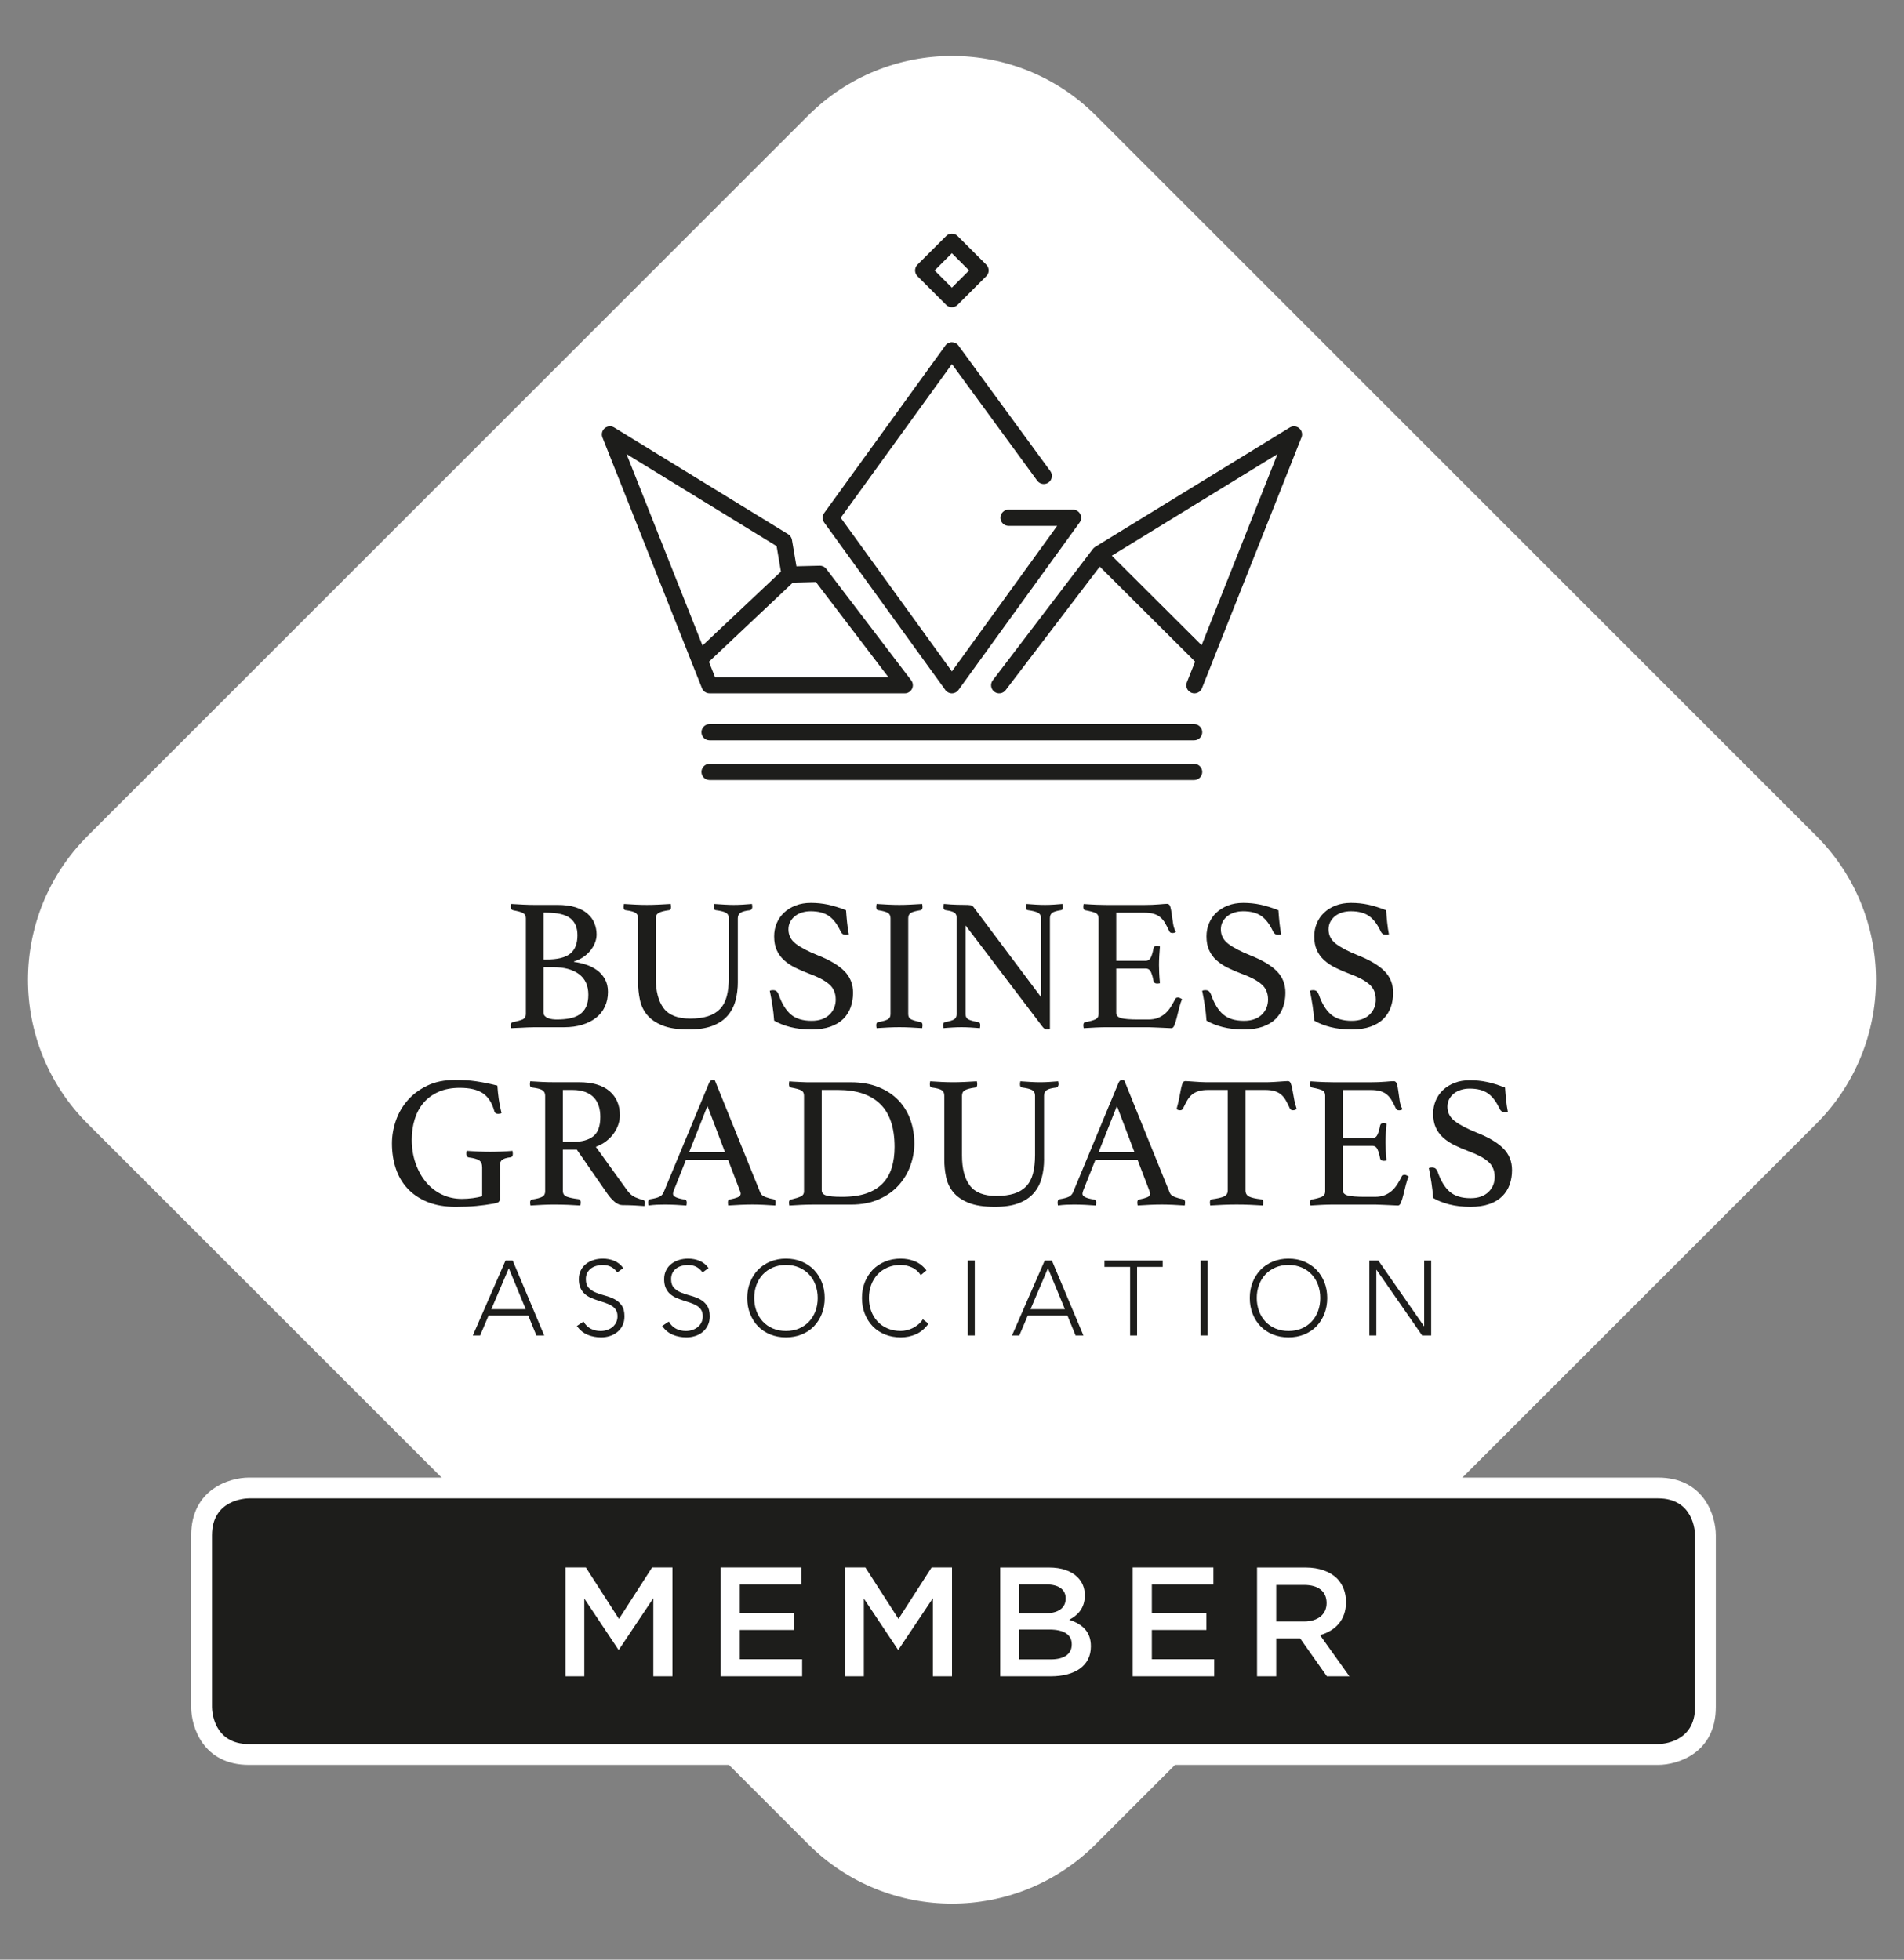 <?xml version="1.0" encoding="UTF-8"?>
<svg id="Vrstva_1" xmlns="http://www.w3.org/2000/svg" version="1.1" xmlns:xlink="http://www.w3.org/1999/xlink" viewBox="0 0 68 70">
  <rect x="0" y="0" width="68" height="70" fill="#808080" stroke="none"/>
  <!-- Generator: Adobe Illustrator 29.8.2, SVG Export Plug-In . SVG Version: 2.1.1 Build 3)  -->
  <defs>
    <style>
      .st0 {
        fill: #fff;
      }

      .st1 {
        fill: none;
      }

      .st2 {
        fill: #1d1d1b;
      }

      .st3 {
        clip-path: url(#clippath);
      }
    </style>
    <clipPath id="clippath">
      <rect class="st1" x="6.828" y="52.78" width="54.451" height="10.262"/>
    </clipPath>
  </defs>
  <g>
    <g>
      <path class="st0" d="M39.139,4.129c-1.418-1.42-3.28-2.129-5.139-2.129s-3.721.71-5.139,2.129L3.129,29.861c-2.84,2.838-2.84,7.441,0,10.278l25.731,25.731c2.837,2.84,7.442,2.84,10.278,0l25.732-25.731c1.365-1.363,2.13-3.211,2.13-5.139s-.765-3.776-2.13-5.139L39.139,4.129Z"/>
      <path class="st2" d="M39.707,19.851l5.917-3.631-2.709,6.827-3.208-3.197ZM46.483,15.625c.046-.116.012-.248-.083-.328-.095-.08-.231-.09-.338-.025l-6.951,4.265c-.03.019-.057.043-.079.071l-3.577,4.694c-.097.127-.072.309.055.406.127.097.309.072.406-.055l3.362-4.412,3.404,3.392-.293.738c-.059.148.014.317.162.376.035.014.071.02.107.02.115,0,.224-.069.269-.183l.362-.912s0-.001,0-.002l3.193-8.045Z"/>
      <path class="st2" d="M27.736,19.509l.154.91-2.8,2.64-2.714-6.84,5.36,3.289ZM31.728,24.188h-6.191l-.218-.55,2.999-2.828.821-.02,2.589,3.398ZM25.341,24.767h6.972c.11,0,.21-.062.259-.161.049-.099.038-.216-.029-.304l-3.033-3.98c-.056-.074-.144-.117-.237-.114l-.829.02-.16-.945c-.014-.082-.063-.155-.134-.199l-6.214-3.813c-.106-.065-.242-.055-.338.025-.096.08-.129.213-.083.328l3.555,8.959c.044.11.15.183.269.183"/>
      <path class="st2" d="M33.76,24.647c.055.075.142.12.235.12s.18-.044.235-.12l4.327-5.982c.064-.088.073-.204.023-.301-.049-.097-.149-.158-.258-.158h-2.303c-.16,0-.289.13-.289.289s.13.289.289.289h1.737l-3.76,5.199-3.97-5.488,3.971-5.49,3.047,4.165c.095.129.276.157.405.063.129-.094.157-.275.063-.404l-3.282-4.486c-.055-.075-.141-.119-.234-.119h0c-.093,0-.18.045-.234.12l-4.327,5.982c-.073.101-.073.238,0,.339l4.327,5.982Z"/>
      <path class="st2" d="M42.648,25.867h-17.307c-.16,0-.289.13-.289.289s.13.289.289.289h17.307c.16,0,.289-.13.289-.289s-.13-.289-.289-.289"/>
      <path class="st2" d="M42.648,27.285h-17.307c-.16,0-.289.13-.289.289s.13.289.289.289h17.307c.16,0,.289-.13.289-.289s-.13-.289-.289-.289"/>
      <path class="st2" d="M33.995,9.045l.615.615-.615.616-.615-.616.615-.615ZM33.79,10.889c.057.057.131.085.205.085s.148-.028.205-.085l1.025-1.024c.113-.113.113-.297,0-.41l-1.025-1.024c-.113-.113-.296-.113-.409,0l-1.025,1.024c-.054.055-.085.128-.085.205s.031.15.085.205l1.025,1.024Z"/>
      <path class="st2" d="M19.414,36.176c0,.049.015.09.047.121.031.032.07.056.117.074.047.018.098.03.151.037.054.007.105.01.154.01.17,0,.325-.013.464-.04.139-.027.257-.074.356-.141.099-.067.175-.158.229-.272.054-.114.08-.259.08-.434,0-.323-.111-.567-.333-.733-.222-.166-.525-.249-.911-.249h-.356v1.627ZM19.514,34.274c.394,0,.678-.069.85-.208.173-.139.259-.358.259-.659,0-.273-.086-.476-.259-.608-.172-.132-.456-.198-.85-.198h-.101v1.674h.101ZM20.503,34.361c.143.018.287.05.43.098.143.047.273.113.39.198.116.085.211.192.282.319.072.128.108.279.108.454,0,.198-.037.375-.111.531-.074.157-.179.289-.316.396-.137.108-.301.19-.494.249-.193.059-.406.088-.639.088h-1.062c-.076,0-.163.002-.259.007-.097.004-.187.009-.272.013-.099.004-.2.009-.303.013-.005-.009-.007-.023-.007-.04-.005-.009-.007-.02-.007-.034v-.034c0-.063.025-.098.074-.107.175-.036.295-.071.363-.104.067-.034.101-.095.101-.185v-3.422c0-.045-.008-.082-.024-.111-.016-.029-.041-.054-.077-.074-.036-.02-.083-.038-.141-.054-.059-.015-.132-.032-.222-.05-.049-.009-.074-.051-.074-.128,0-.023.002-.04.007-.054,0-.013.002-.027.007-.04.134.009.279.017.433.024.155.007.286.01.393.01h.827c.251,0,.465.028.642.084.177.056.321.133.433.232s.194.212.245.34c.051.128.077.261.077.4,0,.103-.02.204-.06.303-.04.099-.096.191-.165.276-.07.085-.153.162-.252.229-.099.067-.208.119-.329.154v.02Z"/>
      <path class="st2" d="M26.352,35.06c0,.255-.029.487-.088.696-.058.208-.156.389-.292.541-.137.152-.317.27-.541.353-.224.083-.504.124-.84.124-.386,0-.697-.048-.935-.144-.238-.097-.42-.223-.548-.38-.128-.157-.213-.337-.255-.541-.043-.204-.064-.411-.064-.622v-2.286c0-.09-.031-.155-.094-.195-.063-.04-.181-.071-.356-.094-.045-.004-.067-.043-.067-.114,0-.027.004-.063.013-.108.134.009.272.017.413.024.141.007.277.01.407.01.116,0,.253-.003.41-.01.157-.007.303-.014.437-.024.009.045.013.081.013.108,0,.072-.023.11-.067.114-.17.023-.292.054-.366.094-.074.04-.111.105-.111.195v2.138c0,.466.093.824.279,1.073.186.249.501.373.945.373.251,0,.464-.028.639-.084.175-.056.318-.142.43-.259.112-.117.193-.268.242-.454.049-.186.074-.409.074-.669v-2.118c0-.09-.034-.155-.101-.195-.067-.04-.188-.071-.363-.094-.049-.004-.074-.043-.074-.114,0-.027.004-.063.013-.108.13.009.256.017.38.024.123.007.23.01.319.01.108,0,.216-.003.326-.01.11-.007.219-.014.326-.024.009.045.013.081.013.108,0,.023-.007.046-.02.071s-.031.039-.054.044c-.166.018-.281.048-.346.091-.065.043-.098.109-.098.199v2.259Z"/>
      <path class="st2" d="M30.319,33.379c-.045.009-.078.013-.101.013-.058,0-.101-.011-.128-.034-.027-.022-.047-.047-.061-.074-.117-.255-.255-.441-.417-.558-.161-.116-.381-.175-.659-.175-.108,0-.21.014-.306.044-.097.029-.181.072-.252.128-.072.056-.129.125-.172.205-.043.081-.064.171-.064.269,0,.211.089.383.266.518.177.134.438.271.784.41.43.171.747.36.951.568.204.208.306.465.306.77,0,.184-.028.355-.084.514-.056.159-.144.298-.262.417-.119.119-.272.212-.461.279-.188.067-.415.101-.679.101-.278,0-.53-.029-.757-.087-.227-.058-.418-.135-.575-.229-.013-.188-.034-.37-.061-.545-.027-.175-.058-.349-.094-.524.031-.013.069-.02.114-.02.054,0,.095.012.125.037.029.025.055.064.077.118.112.323.257.56.434.712.177.152.425.229.743.229.143,0,.269-.02.376-.06.108-.04.197-.097.269-.168.072-.072.126-.152.162-.242.036-.09.054-.186.054-.289,0-.233-.08-.417-.239-.551-.159-.135-.386-.255-.682-.363-.193-.072-.368-.147-.524-.225-.157-.078-.291-.169-.404-.272s-.198-.223-.259-.36c-.061-.137-.091-.299-.091-.487,0-.166.03-.322.091-.467.061-.145.148-.272.262-.38.114-.108.252-.193.413-.255.162-.063.343-.094.545-.094.21,0,.412.02.605.061.193.04.41.107.652.202.009.135.021.279.037.434.016.154.037.299.064.433"/>
      <path class="st2" d="M32.437,36.223c0,.09.031.151.094.185.063.034.179.069.349.104.045.009.067.045.067.108,0,.027-.004.063-.013.107-.139-.009-.278-.017-.417-.024-.139-.007-.271-.01-.397-.01-.121,0-.254.003-.4.01-.146.007-.283.014-.413.024-.009-.045-.013-.08-.013-.107,0-.063.022-.099.067-.108.17-.031.287-.065.349-.101.063-.036.094-.098.094-.188v-3.422c0-.09-.031-.153-.094-.192-.063-.038-.179-.07-.349-.097-.027-.004-.045-.018-.054-.04-.009-.023-.013-.047-.013-.074s.004-.063.013-.108c.134.009.274.017.42.024s.277.01.393.01c.112,0,.241-.003.387-.01.145-.007.288-.014.427-.024.009.045.013.081.013.108,0,.067-.023.105-.067.114-.17.027-.287.059-.349.097-.063.038-.094.102-.094.192v3.422Z"/>
      <path class="st2" d="M37.183,35.625v-2.81c0-.099-.036-.168-.108-.209-.072-.04-.193-.072-.363-.094-.049-.005-.074-.043-.074-.114,0-.027.004-.063.013-.108.112.009.226.017.343.024.116.007.226.01.329.01.098,0,.202-.003.309-.01.107-.007.213-.014.316-.024.009.045.013.081.013.108,0,.072-.022.11-.067.114-.152.022-.257.054-.313.094-.056.04-.084.105-.084.195v3.96c-.009.004-.025.008-.047.01-.023.002-.04.003-.054.003-.031,0-.06-.008-.087-.024-.027-.016-.059-.048-.094-.097l-2.73-3.597v3.167c0,.09.031.152.094.188.063.036.184.07.363.101.045.009.067.045.067.108,0,.027-.004.063-.013.107-.112-.009-.225-.017-.339-.024-.114-.007-.221-.01-.319-.01-.09,0-.195.003-.316.01-.121.007-.231.014-.329.024-.009-.045-.013-.081-.013-.107,0-.063.025-.099.074-.108.161-.031.27-.065.326-.101.056-.036.084-.099.084-.188v-3.456c0-.072-.026-.127-.077-.165-.052-.038-.158-.068-.319-.091-.049-.009-.074-.047-.074-.114,0-.022.002-.042.007-.061,0-.013.002-.029.007-.047.09.009.175.016.255.02.072.005.148.008.229.01.081.002.152.003.215.003.13,0,.216.005.259.013.042.009.077.032.104.067l2.414,3.221Z"/>
      <path class="st2" d="M39.866,32.6v1.721h1.049c.09,0,.153-.044.192-.131.038-.088.068-.194.091-.319.013-.058.054-.088.121-.088.013,0,.031.002.054.007.022.004.04.009.054.013-.009.099-.017.211-.024.336-.007.126-.01.235-.01.329,0,.076.002.169.007.279.004.11.013.234.027.373-.036.009-.07.013-.101.013-.072,0-.114-.029-.128-.087-.022-.126-.053-.232-.091-.319-.038-.088-.102-.131-.192-.131h-1.049v1.587c0,.094.061.157.181.188.121.031.32.047.598.047h.37c.13,0,.243-.019.34-.057.096-.038.181-.09.255-.154s.14-.142.198-.232c.058-.09.114-.188.168-.296.013-.031.047-.047.101-.047.023,0,.046.007.071.02.025.013.048.027.071.04-.04.085-.075.187-.104.306-.029.119-.057.232-.084.34-.027.108-.055.2-.084.276-.029.076-.066.114-.111.114-.036,0-.087-.002-.154-.007-.067-.004-.14-.008-.219-.01-.078-.002-.158-.006-.239-.01-.08-.004-.15-.007-.208-.007h-1.472c-.13,0-.269.003-.417.01-.148.007-.289.014-.423.024-.009-.045-.013-.081-.013-.108,0-.063.022-.098.067-.107.17-.031.292-.065.366-.101.074-.036.111-.099.111-.188v-3.422c0-.09-.033-.151-.098-.185-.065-.034-.192-.068-.38-.104-.045-.009-.067-.047-.067-.114,0-.023.001-.041.003-.057.002-.016.006-.033.01-.05.193.013.354.023.484.027s.247.007.35.007h1.325c.202,0,.376-.007.524-.02.148-.013.246-.02.296-.02.058,0,.097.037.117.111.02.074.037.163.05.266s.029.213.047.329.051.215.101.296c-.036.027-.076.04-.121.04-.058,0-.097-.02-.114-.061-.054-.116-.105-.216-.154-.299-.049-.083-.107-.151-.171-.205-.065-.054-.144-.094-.236-.121s-.205-.04-.339-.04h-.995Z"/>
      <path class="st2" d="M45.762,33.379c-.045.009-.078.013-.101.013-.059,0-.101-.011-.128-.034-.027-.022-.047-.047-.061-.074-.117-.255-.255-.441-.417-.558-.161-.116-.381-.175-.659-.175-.108,0-.21.014-.306.044-.097.029-.18.072-.252.128-.072.056-.129.125-.172.205-.043.081-.064.171-.064.269,0,.211.089.383.266.518.177.134.438.271.783.41.43.171.747.36.951.568.204.208.306.465.306.77,0,.184-.028.355-.084.514-.056.159-.144.298-.262.417-.119.119-.272.212-.461.279-.188.067-.415.101-.679.101-.278,0-.53-.029-.757-.087-.226-.058-.418-.135-.575-.229-.013-.188-.034-.37-.061-.545-.027-.175-.058-.349-.094-.524.031-.013.069-.02.114-.02.054,0,.095.012.125.037.029.025.055.064.077.118.112.323.256.56.433.712.177.152.425.229.743.229.143,0,.269-.02.376-.06.108-.04.197-.097.269-.168.072-.072.126-.152.162-.242.036-.09.054-.186.054-.289,0-.233-.08-.417-.239-.551-.159-.135-.386-.255-.682-.363-.193-.072-.368-.147-.524-.225-.157-.078-.291-.169-.404-.272s-.198-.223-.259-.36c-.061-.137-.091-.299-.091-.487,0-.166.03-.322.091-.467.061-.145.148-.272.262-.38.114-.108.252-.193.414-.255.161-.063.343-.094.545-.094.211,0,.412.02.605.061.193.04.41.107.652.202.009.135.021.279.037.434.016.154.037.299.064.433"/>
      <path class="st2" d="M49.608,33.379c-.045.009-.078.013-.101.013-.058,0-.101-.011-.128-.034-.027-.022-.047-.047-.061-.074-.117-.255-.255-.441-.417-.558-.161-.116-.381-.175-.659-.175-.108,0-.21.014-.306.044-.097.029-.181.072-.252.128-.072.056-.129.125-.172.205-.043.081-.064.171-.064.269,0,.211.089.383.266.518.177.134.438.271.784.41.43.171.747.36.951.568.204.208.306.465.306.77,0,.184-.028.355-.084.514-.056.159-.144.298-.262.417-.119.119-.272.212-.461.279-.188.067-.415.101-.679.101-.278,0-.53-.029-.757-.087-.227-.058-.418-.135-.575-.229-.013-.188-.034-.37-.061-.545-.027-.175-.058-.349-.094-.524.031-.013.069-.02.114-.02.054,0,.095.012.125.037.029.025.055.064.077.118.112.323.257.56.434.712.177.152.425.229.743.229.143,0,.269-.02.376-.06.108-.04.197-.097.269-.168.072-.072.126-.152.162-.242.036-.09.054-.186.054-.289,0-.233-.08-.417-.239-.551-.159-.135-.386-.255-.682-.363-.193-.072-.368-.147-.524-.225-.157-.078-.291-.169-.404-.272-.112-.103-.198-.223-.259-.36-.061-.137-.091-.299-.091-.487,0-.166.03-.322.091-.467.061-.145.148-.272.262-.38.114-.108.252-.193.413-.255.162-.063.343-.094.545-.094.21,0,.412.02.605.061.193.04.41.107.652.202.009.135.021.279.037.434.016.154.037.299.064.433"/>
      <path class="st2" d="M17.628,42.995c-.202.036-.408.064-.619.084-.211.02-.457.03-.739.03-.386,0-.721-.059-1.005-.175-.285-.116-.521-.276-.709-.477-.188-.202-.328-.441-.42-.716-.092-.276-.138-.575-.138-.898,0-.269.046-.538.138-.807.092-.269.231-.511.417-.726.186-.215.42-.391.703-.528.282-.137.612-.205.988-.205.134,0,.263.003.386.01.124.007.246.019.367.037.121.018.243.039.367.064.123.025.256.055.4.091.009.157.026.319.05.488.025.168.057.333.098.494-.009.009-.027.016-.054.02-.027.004-.049.007-.067.007-.072,0-.116-.029-.134-.088-.081-.3-.217-.515-.41-.646-.193-.13-.468-.195-.827-.195-.287,0-.538.047-.753.141-.215.094-.393.223-.534.386-.141.164-.248.359-.319.585-.072.227-.108.472-.108.736,0,.309.046.594.138.854.092.26.217.484.376.672.159.188.347.334.565.437.217.103.454.155.709.155.13,0,.261-.009.393-.027.132-.018.243-.04.333-.067v-1.029c0-.121-.036-.205-.107-.252s-.193-.082-.363-.104c-.036-.005-.061-.02-.074-.047s-.02-.054-.02-.081c0-.036.004-.072.013-.108.13.009.273.017.43.024.157.007.293.01.41.01s.25-.003.4-.01c.15-.007.281-.014.393-.024.009.045.013.081.013.108,0,.045-.008.075-.024.091-.016.016-.035.026-.057.03-.143.018-.243.048-.299.091-.056.043-.084.109-.084.199v1.197c0,.04-.011.074-.034.101-.022.027-.085.049-.188.067"/>
      <path class="st2" d="M20.459,40.79c.314,0,.556-.066.726-.198.17-.132.255-.364.255-.696,0-.139-.018-.267-.054-.383-.036-.116-.093-.217-.171-.303-.078-.085-.181-.152-.309-.202-.128-.049-.283-.074-.467-.074h-.336v1.856h.356ZM20.6,41.065h-.497v1.479c0,.099.046.166.138.202.092.036.232.065.42.088.054.009.08.047.08.114,0,.031-.004.069-.013.114-.121-.009-.268-.017-.441-.024-.173-.007-.342-.01-.508-.01-.117,0-.251.003-.404.01-.152.007-.296.014-.43.024-.009-.045-.013-.081-.013-.108,0-.063.025-.098.074-.107.17-.027.29-.059.36-.098.07-.038.104-.102.104-.192v-3.422c0-.085-.033-.149-.098-.192-.065-.042-.192-.075-.38-.097-.045-.005-.067-.043-.067-.114,0-.027.004-.063.013-.108.134.009.273.017.417.024.143.007.28.01.41.01h.908c.484,0,.849.107,1.096.319.246.213.37.501.37.864,0,.099-.017.202-.05.309-.034.108-.085.213-.155.316-.069.103-.159.198-.269.286-.11.088-.239.158-.386.212l1.123,1.56c.085.116.179.197.282.242.103.045.199.078.289.101.04.009.061.04.061.094,0,.036-.005.076-.013.121-.103-.009-.229-.017-.377-.024-.148-.007-.285-.01-.41-.01-.094,0-.189-.04-.286-.121-.096-.081-.187-.184-.272-.309l-1.076-1.553Z"/>
      <path class="st2" d="M25.891,41.153l-.625-1.647-.652,1.647h1.277ZM25.999,41.428h-1.499l-.43,1.082c-.023.054-.034.099-.034.135,0,.094.137.161.41.202.031.005.053.017.064.037s.017.044.017.071-.004.063-.013.107c-.121-.009-.249-.017-.383-.024-.134-.006-.267-.01-.396-.01-.09,0-.182.002-.276.006-.094.005-.193.013-.296.027-.009-.036-.013-.071-.013-.107,0-.031.005-.058.017-.081.011-.022.035-.036.07-.04.139-.022.243-.05.313-.084.07-.033.12-.086.151-.158l1.62-3.9c.031-.076.074-.114.128-.114.018,0,.045.004.081.013l1.627,4.021c.027.063.088.112.181.148.094.036.186.061.276.074.027.009.048.022.064.037.016.016.024.044.024.084,0,.027-.004.063-.013.107-.143-.009-.285-.017-.423-.024-.139-.006-.269-.01-.39-.01-.126,0-.269.003-.43.01-.162.007-.307.015-.437.024-.009-.045-.013-.08-.013-.107,0-.04.008-.068.024-.084.016-.015.03-.024.044-.024.116-.022.211-.048.282-.077.072-.029.107-.073.107-.131,0-.027-.009-.061-.027-.101l-.424-1.109Z"/>
      <path class="st2" d="M31.949,40.971c0-.69-.171-1.203-.514-1.536-.343-.334-.844-.501-1.503-.501h-.585v3.577c0,.045.011.083.034.114.023.031.061.056.114.074.054.018.128.031.222.04.094.009.213.013.356.013.345,0,.636-.041.874-.124.238-.083.43-.202.578-.356.148-.154.255-.342.323-.561.067-.219.101-.466.101-.739M32.655,40.843c0,.265-.046.527-.138.787-.092.26-.231.494-.417.703-.186.208-.421.377-.706.504-.285.128-.617.192-.998.192h-1.379c-.116,0-.249.004-.396.01-.148.007-.291.014-.43.024-.009-.045-.013-.08-.013-.107,0-.063.025-.099.074-.108.166-.04.285-.078.356-.114.072-.036.107-.094.107-.175v-3.422c0-.09-.033-.152-.101-.188-.067-.036-.188-.069-.363-.101-.027-.004-.046-.018-.057-.04-.011-.023-.017-.047-.017-.074s.004-.063.013-.107c.094.009.176.014.245.016.07.002.136.006.199.01.063.005.124.007.185.007h1.57c.376,0,.707.059.992.175.285.116.521.273.709.471.188.197.329.428.424.693.094.265.141.547.141.847"/>
      <path class="st2" d="M37.288,41.395c0,.255-.029.487-.088.696-.058.208-.156.389-.292.541-.137.152-.317.27-.541.353-.224.083-.504.124-.84.124-.386,0-.697-.048-.935-.144-.238-.097-.42-.223-.548-.38-.128-.157-.213-.337-.255-.541-.043-.204-.064-.411-.064-.622v-2.286c0-.09-.031-.155-.094-.195-.063-.04-.181-.071-.356-.094-.045-.004-.067-.043-.067-.114,0-.027.004-.063.013-.108.134.009.272.017.413.024.141.007.277.01.407.01.116,0,.253-.003.41-.01.157-.007.303-.014.437-.024.009.045.013.081.013.108,0,.072-.023.11-.067.114-.17.023-.292.054-.366.094-.074.04-.111.105-.111.195v2.138c0,.466.093.824.279,1.073.186.249.501.373.945.373.251,0,.464-.028.639-.084.175-.056.318-.142.43-.259.112-.117.193-.268.242-.454.049-.186.074-.409.074-.669v-2.118c0-.09-.034-.155-.101-.195-.067-.04-.188-.071-.363-.094-.049-.004-.074-.043-.074-.114,0-.027.004-.063.013-.108.13.009.256.017.38.024.123.007.23.01.319.01.108,0,.216-.003.326-.01.11-.007.219-.014.326-.024.009.045.013.081.013.108,0,.023-.007.046-.02.071s-.031.039-.054.044c-.166.018-.281.048-.346.091-.065.043-.098.109-.098.199v2.259Z"/>
      <path class="st2" d="M40.515,41.153l-.625-1.647-.652,1.647h1.277ZM40.622,41.428h-1.499l-.43,1.082c-.023.054-.034.099-.034.135,0,.094.137.161.41.202.031.005.053.017.064.037s.017.044.017.071-.004.063-.013.107c-.121-.009-.249-.017-.383-.024-.135-.006-.267-.01-.397-.01-.09,0-.181.002-.276.006-.094.005-.193.013-.296.027-.009-.036-.013-.071-.013-.107,0-.031.005-.058.017-.081.011-.022.035-.036.07-.04.139-.022.243-.05.313-.084.069-.033.12-.086.151-.158l1.62-3.9c.031-.076.074-.114.128-.114.018,0,.045.004.081.013l1.627,4.021c.027.063.088.112.182.148.094.036.186.061.276.074.027.009.048.022.064.037.016.016.024.044.024.084,0,.027-.004.063-.013.107-.143-.009-.285-.017-.423-.024-.139-.006-.269-.01-.39-.01-.126,0-.269.003-.43.01-.162.007-.307.015-.437.024-.009-.045-.013-.08-.013-.107,0-.04.008-.068.024-.084.015-.015.03-.024.044-.024.116-.022.211-.048.282-.077.072-.029.108-.073.108-.131,0-.027-.009-.061-.027-.101l-.424-1.109Z"/>
      <path class="st2" d="M44.482,38.934v3.59c0,.103.043.176.128.218.085.043.229.075.43.098.049,0,.074.036.074.107,0,.032-.004.07-.013.114-.143-.009-.295-.017-.454-.024-.159-.007-.319-.01-.481-.01-.157,0-.317.003-.481.01-.164.007-.317.014-.461.024-.009-.045-.013-.083-.013-.114,0-.063.023-.098.067-.107.202-.027.347-.061.437-.101.09-.04.134-.112.134-.215v-3.59h-.692c-.135,0-.248.013-.34.04-.092.027-.172.067-.239.121-.067.054-.125.124-.175.209-.049.085-.101.184-.154.296-.009.023-.024.038-.044.047-.02.009-.039.013-.057.013-.049,0-.092-.013-.128-.04.045-.162.078-.305.101-.43.023-.126.043-.23.061-.313.018-.083.037-.147.057-.192.02-.045.053-.067.097-.067.031,0,.076.002.135.007.058.005.12.009.185.013s.131.009.199.013c.067.004.13.007.188.007h2.246c.054,0,.114-.002.182-.007s.134-.009.202-.013.129-.009.185-.013c.056-.004.102-.007.138-.007.045,0,.077.024.098.071s.039.113.057.198c.018.085.037.19.057.316s.055.265.104.417c-.023.009-.044.018-.064.027-.02.009-.044.013-.071.013-.018,0-.038-.005-.061-.013-.022-.009-.038-.025-.047-.047-.049-.112-.099-.211-.148-.296-.049-.085-.106-.155-.171-.209-.065-.054-.144-.094-.235-.121-.092-.027-.205-.04-.34-.04h-.693Z"/>
      <path class="st2" d="M47.958,38.934v1.721h1.049c.09,0,.153-.044.192-.131.038-.088.068-.194.091-.319.013-.058.054-.088.121-.088.013,0,.031.002.054.007s.04.009.054.013c-.009.099-.017.211-.024.336-.007.126-.01.235-.01.329,0,.076.002.169.007.279.004.11.013.234.027.373-.036.009-.07.013-.101.013-.072,0-.114-.029-.128-.087-.023-.126-.053-.232-.091-.319-.038-.088-.102-.131-.192-.131h-1.049v1.587c0,.094.061.157.181.188.121.031.32.047.599.047h.37c.13,0,.243-.019.34-.057.096-.038.181-.09.255-.154s.14-.142.198-.232c.058-.09.114-.188.168-.296.013-.031.047-.047.101-.047.022,0,.046.007.07.02.025.013.048.027.071.04-.04.085-.075.187-.104.306-.029.119-.057.232-.084.34-.027.108-.055.2-.084.276-.029.076-.066.114-.111.114-.036,0-.087-.002-.154-.007-.067-.004-.14-.008-.218-.01-.079-.002-.158-.006-.239-.01-.08-.004-.15-.007-.208-.007h-1.472c-.13,0-.269.003-.417.01-.148.007-.289.014-.424.024-.009-.045-.013-.081-.013-.108,0-.063.023-.098.067-.107.17-.031.292-.065.367-.101.074-.036.111-.099.111-.188v-3.422c0-.09-.032-.151-.097-.185-.065-.034-.192-.068-.38-.104-.045-.009-.067-.047-.067-.114,0-.023.001-.041.003-.057.002-.016.006-.033.01-.05.193.013.354.023.484.027.13.004.247.007.35.007h1.325c.202,0,.376-.007.524-.02.148-.013.246-.02.296-.02.058,0,.098.037.117.111.02.074.037.163.05.266.013.103.029.213.047.329.018.116.051.215.101.296-.036.027-.076.04-.121.04-.058,0-.096-.02-.114-.061-.054-.116-.106-.216-.155-.299-.049-.083-.106-.151-.171-.205-.065-.054-.144-.094-.235-.121-.092-.027-.205-.04-.34-.04h-.995Z"/>
      <path class="st2" d="M53.854,39.714c-.045.009-.078.013-.101.013-.058,0-.101-.011-.128-.034-.027-.022-.047-.047-.061-.074-.117-.255-.255-.441-.417-.558-.161-.116-.381-.175-.659-.175-.108,0-.21.014-.306.044-.097.029-.18.072-.252.128-.072.056-.129.125-.172.205-.042.081-.064.171-.064.269,0,.211.089.383.266.518.177.134.438.271.784.41.43.171.747.36.951.568.204.208.306.465.306.77,0,.184-.028.355-.084.514-.056.159-.144.298-.262.417-.119.119-.272.212-.461.279-.188.067-.415.101-.679.101-.278,0-.53-.029-.756-.087-.226-.058-.418-.135-.575-.229-.013-.188-.034-.37-.061-.545-.027-.175-.058-.349-.094-.524.031-.013.069-.02.114-.02.054,0,.095.012.125.037.029.025.055.064.077.118.112.323.256.56.433.712.177.152.425.229.743.229.144,0,.269-.02.377-.06.108-.04.197-.097.269-.168.072-.072.126-.152.162-.242.036-.09.054-.186.054-.289,0-.233-.08-.417-.239-.551-.159-.135-.386-.255-.682-.363-.193-.072-.368-.147-.524-.225-.157-.078-.291-.169-.404-.272-.112-.103-.199-.223-.259-.36-.061-.137-.091-.299-.091-.487,0-.166.03-.322.091-.467.06-.145.148-.272.262-.38.114-.108.252-.193.413-.255.162-.063.343-.094.545-.094.21,0,.412.02.605.061.193.04.41.107.652.202.009.135.021.279.037.434.016.154.037.299.064.433"/>
    </g>
    <path class="st2" d="M18.172,45.3l-.624,1.466h1.228l-.605-1.466ZM18.054,45.028h.257l1.126,2.676h-.28l-.291-.711h-1.417l-.302.711h-.261l1.168-2.676Z"/>
    <g>
      <path class="st2" d="M20.84,47.208c.066.113.15.198.255.253.105.056.223.083.357.083.083,0,.161-.013.235-.038.073-.025.137-.061.191-.106.054-.045.097-.1.128-.165.032-.064.047-.137.047-.217,0-.093-.02-.17-.059-.23-.039-.061-.092-.11-.157-.149-.066-.039-.139-.072-.221-.1-.082-.028-.166-.055-.253-.083-.087-.028-.171-.059-.253-.094-.082-.035-.155-.081-.221-.138-.066-.057-.118-.128-.157-.214-.039-.085-.059-.192-.059-.317,0-.118.023-.223.07-.316.046-.092.109-.169.189-.231.079-.062.171-.108.274-.14.103-.032.212-.047.325-.047.146,0,.282.026.406.078.125.051.233.138.323.259l-.215.155c-.063-.088-.137-.154-.221-.198-.084-.044-.184-.066-.3-.066-.081,0-.158.011-.231.032-.073.021-.137.053-.191.094-.054.042-.098.094-.13.157-.033.063-.049.137-.049.223,0,.134.034.236.102.308.068.072.153.129.255.17.102.042.213.078.333.11.119.032.23.074.333.127.102.053.187.127.255.221.068.095.102.225.102.391,0,.121-.023.228-.068.321-.045.093-.106.172-.183.236-.077.064-.166.113-.267.145-.101.033-.205.049-.314.049-.176,0-.339-.031-.487-.093-.149-.062-.276-.166-.382-.312l.238-.159Z"/>
      <path class="st2" d="M23.886,47.208c.066.113.15.198.255.253.105.056.223.083.357.083.083,0,.161-.013.235-.038.073-.025.137-.061.191-.106.054-.045.097-.1.128-.165.032-.064.047-.137.047-.217,0-.093-.02-.17-.059-.23-.039-.061-.092-.11-.157-.149-.066-.039-.139-.072-.221-.1-.082-.028-.166-.055-.253-.083-.087-.028-.171-.059-.253-.094-.082-.035-.155-.081-.221-.138-.066-.057-.118-.128-.157-.214-.039-.085-.059-.192-.059-.317,0-.118.023-.223.07-.316.046-.092.109-.169.189-.231.079-.062.171-.108.274-.14.103-.032.212-.047.325-.047.146,0,.282.026.406.078.125.051.233.138.323.259l-.215.155c-.063-.088-.137-.154-.221-.198-.084-.044-.184-.066-.3-.066-.081,0-.158.011-.231.032-.073.021-.137.053-.191.094-.054.042-.098.094-.131.157-.033.063-.049.137-.049.223,0,.134.034.236.102.308.068.072.153.129.255.17.102.042.213.078.333.11.119.032.231.074.333.127s.187.127.255.221c.068.095.102.225.102.391,0,.121-.023.228-.068.321s-.106.172-.183.236c-.077.064-.166.113-.267.145-.101.033-.205.049-.314.049-.176,0-.339-.031-.487-.093-.149-.062-.276-.166-.382-.312l.238-.159Z"/>
      <path class="st2" d="M26.936,46.365c0,.166.027.321.079.465.053.144.129.269.227.374.098.106.217.189.357.249.14.061.297.091.471.091s.331-.03.471-.091c.14-.06.259-.144.357-.249.098-.106.174-.231.227-.374.053-.143.079-.299.079-.465s-.027-.321-.079-.465-.129-.269-.227-.374c-.098-.106-.217-.189-.357-.249-.14-.061-.297-.091-.471-.091s-.331.03-.471.091-.259.144-.357.249-.174.231-.227.374-.079.299-.079.465M26.687,46.365c0-.204.034-.392.102-.563.068-.171.163-.319.283-.444.121-.125.267-.222.437-.293.17-.07.357-.106.561-.106s.391.035.561.106c.17.071.316.168.437.293.121.125.215.273.283.444.068.171.102.359.102.563s-.034.392-.102.565c-.068.173-.163.321-.283.446s-.267.222-.437.291c-.17.069-.357.104-.561.104s-.391-.035-.561-.104c-.17-.069-.316-.166-.437-.291-.121-.125-.215-.273-.283-.446-.068-.173-.102-.361-.102-.565"/>
      <path class="st2" d="M33.161,47.284c-.129.174-.277.299-.446.374-.169.075-.352.113-.548.113-.204,0-.391-.035-.561-.104-.17-.069-.316-.166-.437-.291-.121-.125-.215-.273-.283-.446-.068-.173-.102-.361-.102-.565s.034-.392.102-.563c.068-.171.163-.319.283-.444.121-.125.267-.222.437-.293.17-.07.357-.106.561-.106.181,0,.351.032.508.096.158.064.295.172.414.323l-.204.17c-.083-.126-.189-.218-.319-.276-.13-.058-.263-.087-.398-.087-.174,0-.331.03-.471.091-.14.061-.259.144-.357.249-.098.106-.174.231-.227.374-.053.144-.079.299-.079.465s.026.321.079.465c.053.144.128.269.227.374.098.106.217.189.357.249.14.061.297.091.471.091.068,0,.138-.008.211-.025.073-.016.144-.042.214-.076.069-.034.135-.077.199-.129.063-.051.118-.114.166-.187l.204.155Z"/>
    </g>
    <polygon class="st2" points="34.563 45.027 34.563 46.523 34.563 47.703 34.813 47.703 34.813 46.229 34.813 45.027 34.563 45.027"/>
    <path class="st2" d="M37.428,45.3l-.624,1.466h1.228l-.605-1.466ZM37.311,45.028h.257l1.126,2.676h-.28l-.291-.711h-1.417l-.302.711h-.261l1.168-2.676Z"/>
    <polygon class="st2" points="40.361 45.254 39.446 45.254 39.446 45.028 41.525 45.028 41.525 45.254 40.61 45.254 40.61 47.704 40.361 47.704 40.361 45.254"/>
    <polygon class="st2" points="42.882 45.027 42.882 46.033 42.882 47.703 43.131 47.703 43.131 46.365 43.131 45.027 42.882 45.027"/>
    <path class="st2" d="M44.885,46.365c0,.166.027.321.079.465.053.144.129.269.227.374.098.106.217.189.357.249.14.061.297.091.471.091s.331-.03.471-.091c.14-.06.259-.144.357-.249.098-.106.174-.231.227-.374.053-.143.079-.299.079-.465s-.027-.321-.079-.465-.129-.269-.227-.374c-.098-.106-.217-.189-.357-.249-.14-.061-.297-.091-.471-.091s-.331.03-.471.091c-.14.061-.259.144-.357.249-.098.106-.174.231-.227.374s-.079.299-.079.465M44.635,46.365c0-.204.034-.392.102-.563s.163-.319.283-.444c.121-.125.267-.222.437-.293.17-.07.357-.106.561-.106s.391.035.561.106c.17.071.315.168.437.293.121.125.215.273.283.444s.102.359.102.563-.034.392-.102.565-.163.321-.283.446c-.121.125-.267.222-.437.291-.17.069-.357.104-.561.104s-.391-.035-.561-.104c-.17-.069-.316-.166-.437-.291-.121-.125-.215-.273-.283-.446s-.102-.361-.102-.565"/>
    <polygon class="st2" points="48.906 45.028 49.227 45.028 50.856 47.371 50.864 47.371 50.864 45.028 51.113 45.028 51.113 47.704 50.792 47.704 49.163 45.36 49.155 45.36 49.155 47.704 48.906 47.704 48.906 45.028"/>
  </g>
  <g class="st3">
    <path class="st2" d="M8.892,53.152s-1.692,0-1.692,1.692v6.135s0,1.692,1.692,1.692h50.324s1.692,0,1.692-1.692v-6.135s0-1.692-1.692-1.692H8.892Z"/>
    <path class="st0" d="M59.216,63.043H8.892c-1.633,0-2.064-1.35-2.064-2.064v-6.135c0-1.633,1.35-2.064,2.064-2.064h50.324c1.632,0,2.063,1.35,2.063,2.064v6.135c0,1.633-1.35,2.064-2.063,2.064ZM8.893,53.523c-.139.002-1.322.052-1.322,1.321v6.135c.001.133.05,1.321,1.321,1.321h50.324c.133-.001,1.321-.05,1.321-1.321v-6.135c-.001-.133-.05-1.321-1.321-1.321H8.893Z"/>
    <path class="st0" d="M45.579,57.92v-1.305h.994c.505,0,.805.228.805.644v.011c0,.394-.311.65-.8.65h-1ZM44.896,59.88h.683v-1.355h.855l.955,1.355h.805l-1.05-1.471c.544-.156.928-.539.928-1.177v-.011c0-.339-.117-.627-.322-.838-.25-.244-.633-.389-1.122-.389h-1.733v3.887ZM40.454,59.88h2.91v-.611h-2.227v-1.044h1.949v-.611h-1.949v-1.011h2.199v-.611h-2.882v3.887ZM36.394,59.275v-1.066h1.083c.538,0,.8.195.8.522v.011c0,.35-.283.533-.75.533h-1.133ZM36.394,57.631v-1.033h.983c.439,0,.683.189.683.494v.011c0,.355-.294.527-.733.527h-.933ZM35.723,59.88h1.799c.866,0,1.438-.372,1.438-1.066v-.011c0-.528-.316-.789-.772-.944.289-.15.555-.4.555-.866v-.011c0-.261-.089-.472-.261-.644-.222-.222-.572-.344-1.016-.344h-1.744v3.887ZM30.18,59.88h.672v-2.777l1.216,1.821h.022l1.227-1.833v2.788h.683v-3.887h-.728l-1.183,1.838-1.183-1.838h-.727v3.887ZM25.738,59.88h2.91v-.611h-2.227v-1.044h1.949v-.611h-1.949v-1.011h2.199v-.611h-2.882v3.887ZM20.196,59.88h.672v-2.777l1.216,1.821h.022l1.227-1.833v2.788h.683v-3.887h-.727l-1.183,1.838-1.183-1.838h-.728v3.887Z"/>
  </g>
</svg>